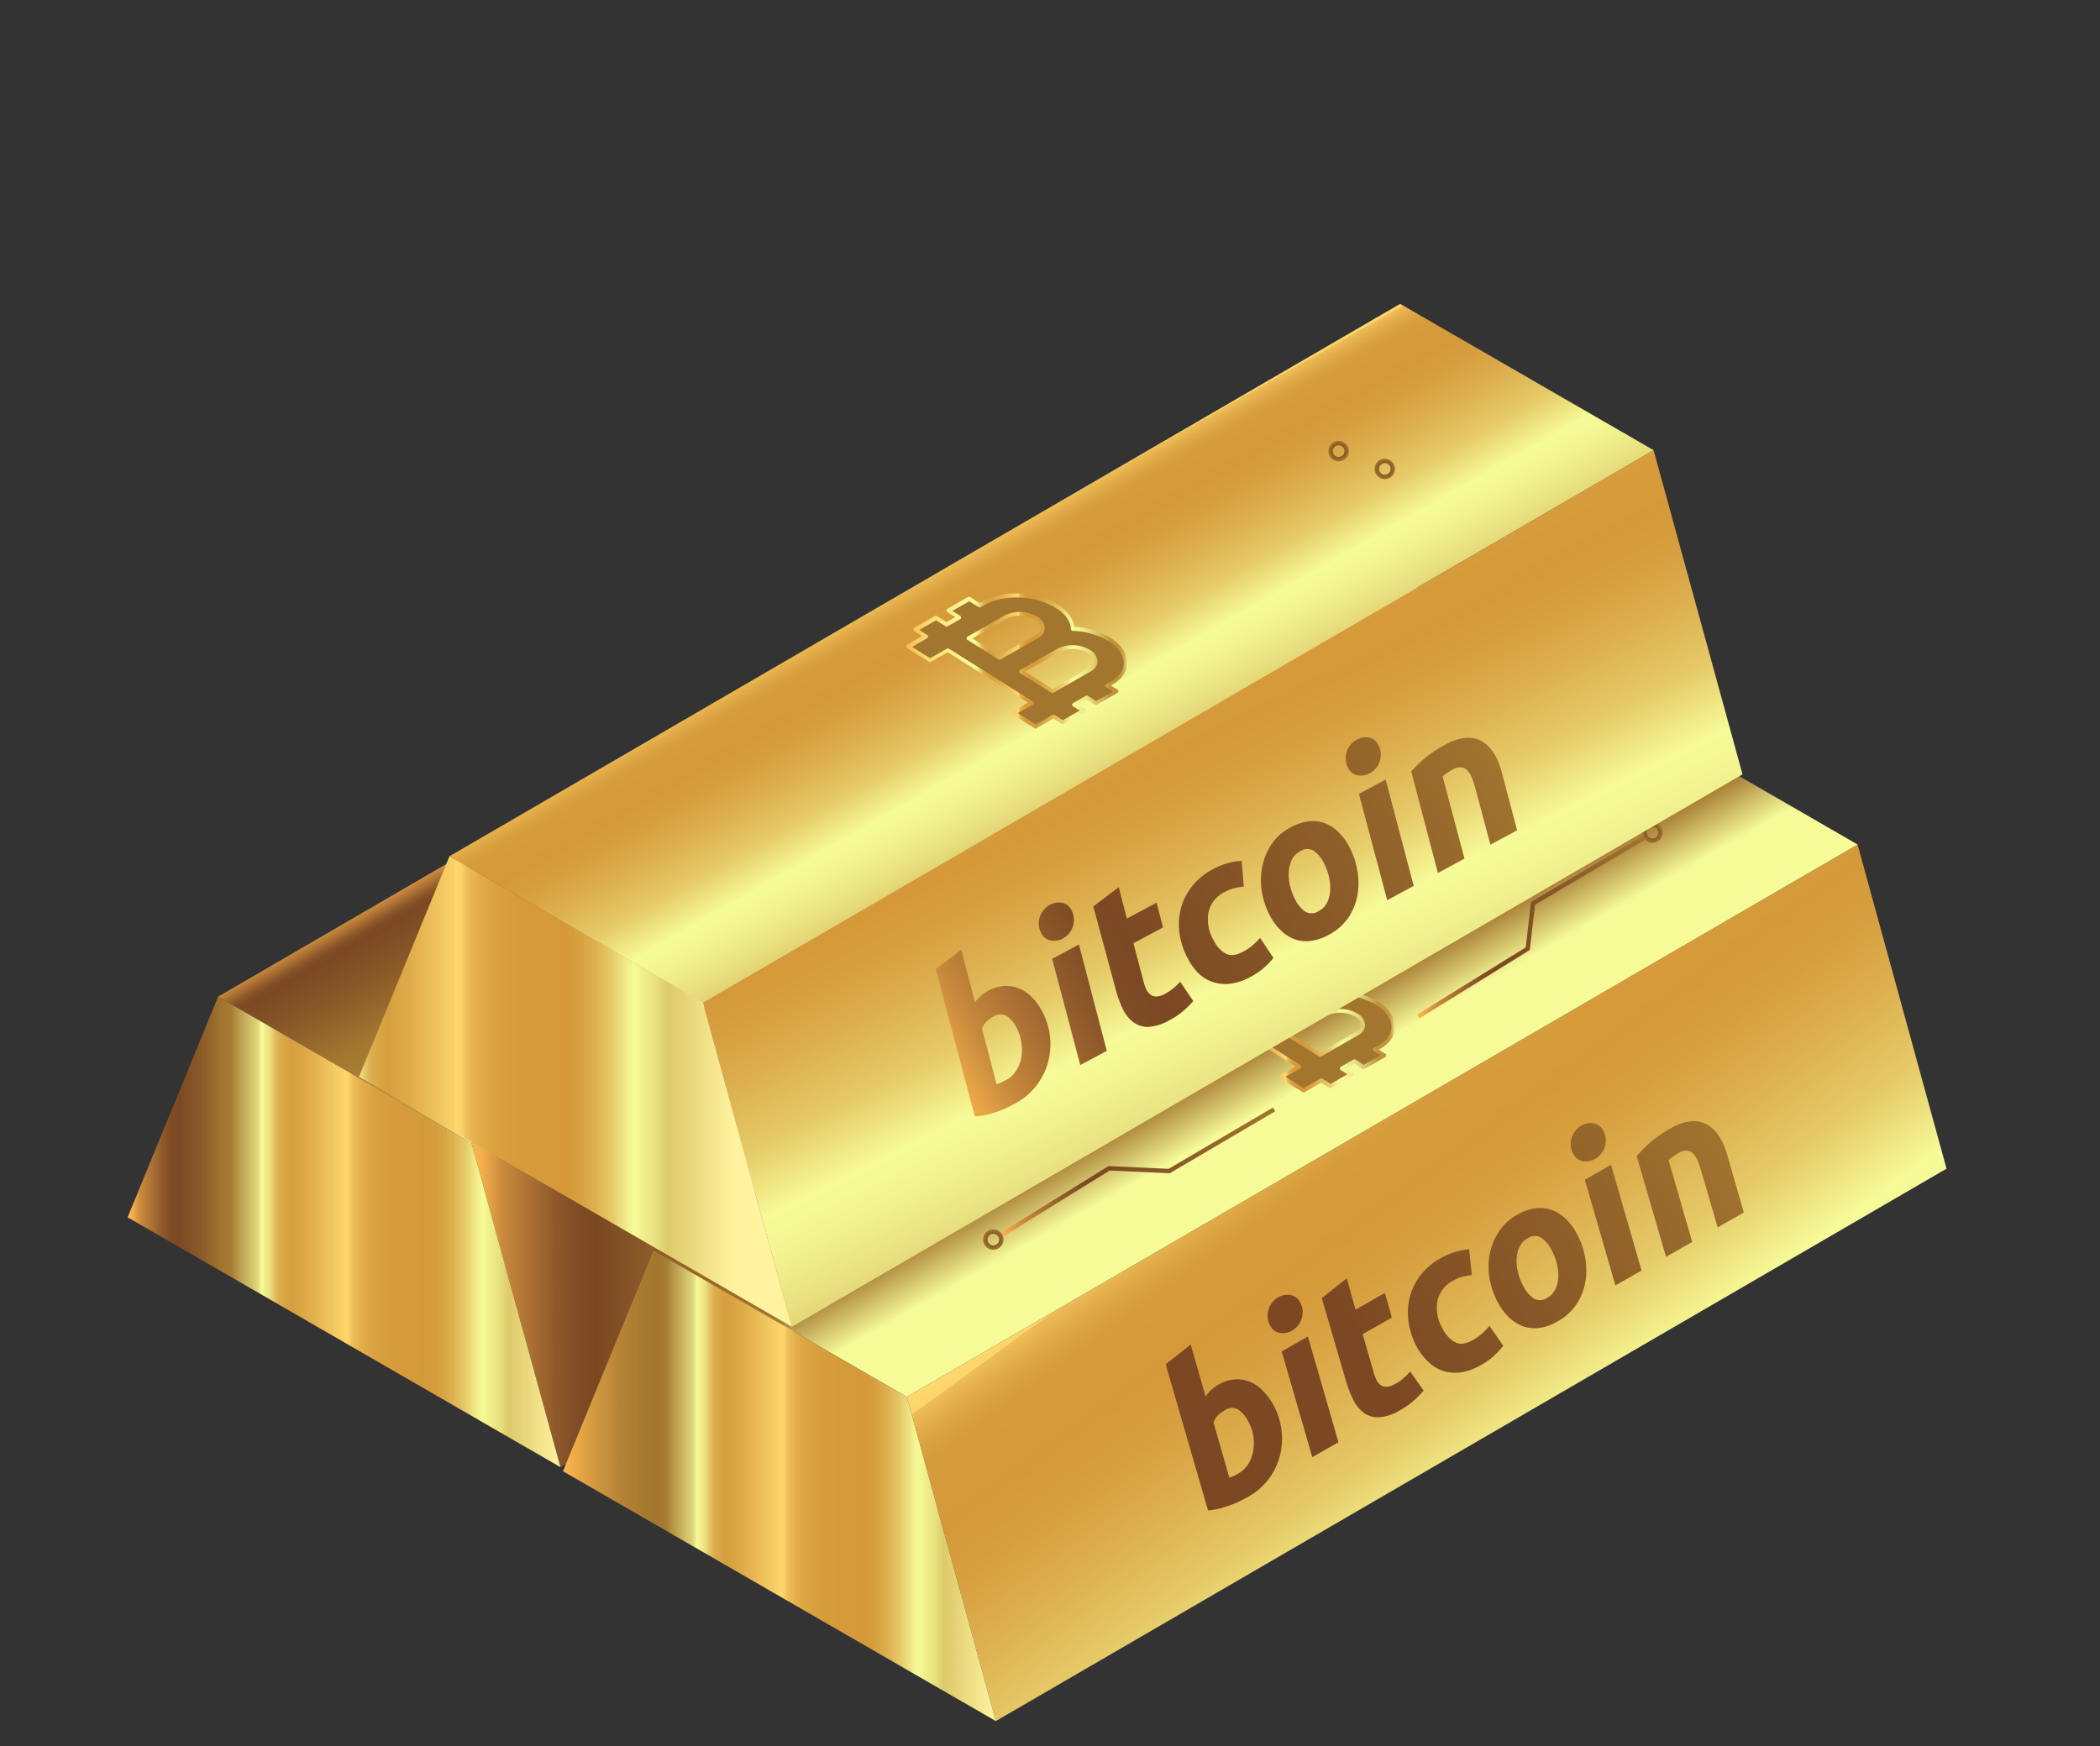 <svg xmlns="http://www.w3.org/2000/svg" xmlns:xlink="http://www.w3.org/1999/xlink" viewBox="0 0 481 400" id="el_lHKrY-Y3i"><rect x="0" y="0" width="481" height="400" fill="#333333" stroke="none"/><style>@-webkit-keyframes kf_el_nzKrl5Anky__an_xD18nbAPI{26.11%{-webkit-transform: translate(51.58px, 230.18px) scale(0, 0) translate(-51.58px, -230.18px);transform: translate(51.58px, 230.18px) scale(0, 0) translate(-51.58px, -230.18px);}30.56%{-webkit-transform: translate(51.58px, 230.18px) scale(1, 1) translate(-51.58px, -230.18px);transform: translate(51.58px, 230.18px) scale(1, 1) translate(-51.58px, -230.18px);}34.44%{-webkit-transform: translate(51.58px, 230.18px) scale(0, 0) translate(-51.58px, -230.18px);transform: translate(51.58px, 230.18px) scale(0, 0) translate(-51.58px, -230.18px);}58.33%{-webkit-transform: translate(51.58px, 230.18px) scale(0, 0) translate(-51.58px, -230.18px);transform: translate(51.58px, 230.18px) scale(0, 0) translate(-51.58px, -230.18px);}67.22%{-webkit-transform: translate(51.58px, 230.18px) scale(1, 1) translate(-51.58px, -230.18px);transform: translate(51.58px, 230.18px) scale(1, 1) translate(-51.58px, -230.18px);}75.56%{-webkit-transform: translate(51.58px, 230.18px) scale(0, 0) translate(-51.58px, -230.18px);transform: translate(51.58px, 230.18px) scale(0, 0) translate(-51.58px, -230.18px);}0%{-webkit-transform: translate(51.58px, 230.18px) scale(0, 0) translate(-51.58px, -230.18px);transform: translate(51.58px, 230.18px) scale(0, 0) translate(-51.58px, -230.18px);}100%{-webkit-transform: translate(51.58px, 230.18px) scale(0, 0) translate(-51.58px, -230.18px);transform: translate(51.58px, 230.18px) scale(0, 0) translate(-51.58px, -230.18px);}}@keyframes kf_el_nzKrl5Anky__an_xD18nbAPI{26.11%{-webkit-transform: translate(51.58px, 230.18px) scale(0, 0) translate(-51.58px, -230.18px);transform: translate(51.58px, 230.18px) scale(0, 0) translate(-51.58px, -230.18px);}30.56%{-webkit-transform: translate(51.58px, 230.18px) scale(1, 1) translate(-51.58px, -230.18px);transform: translate(51.58px, 230.18px) scale(1, 1) translate(-51.58px, -230.18px);}34.44%{-webkit-transform: translate(51.58px, 230.18px) scale(0, 0) translate(-51.58px, -230.18px);transform: translate(51.58px, 230.18px) scale(0, 0) translate(-51.58px, -230.18px);}58.33%{-webkit-transform: translate(51.58px, 230.18px) scale(0, 0) translate(-51.58px, -230.18px);transform: translate(51.58px, 230.18px) scale(0, 0) translate(-51.58px, -230.18px);}67.22%{-webkit-transform: translate(51.58px, 230.18px) scale(1, 1) translate(-51.58px, -230.18px);transform: translate(51.58px, 230.18px) scale(1, 1) translate(-51.58px, -230.18px);}75.56%{-webkit-transform: translate(51.58px, 230.18px) scale(0, 0) translate(-51.58px, -230.18px);transform: translate(51.58px, 230.18px) scale(0, 0) translate(-51.58px, -230.18px);}0%{-webkit-transform: translate(51.58px, 230.18px) scale(0, 0) translate(-51.58px, -230.18px);transform: translate(51.58px, 230.18px) scale(0, 0) translate(-51.58px, -230.18px);}100%{-webkit-transform: translate(51.58px, 230.18px) scale(0, 0) translate(-51.58px, -230.18px);transform: translate(51.58px, 230.18px) scale(0, 0) translate(-51.58px, -230.18px);}}@-webkit-keyframes kf_el_nzKrl5Anky__an_Bu6UZCW4k{0%{opacity: 0;}26.11%{opacity: 0;}30.56%{opacity: 1;}34.44%{opacity: 0;}58.33%{opacity: 0;}67.22%{opacity: 1;}75.56%{opacity: 0;}100%{opacity: 0;}}@keyframes kf_el_nzKrl5Anky__an_Bu6UZCW4k{0%{opacity: 0;}26.11%{opacity: 0;}30.56%{opacity: 1;}34.44%{opacity: 0;}58.33%{opacity: 0;}67.22%{opacity: 1;}75.56%{opacity: 0;}100%{opacity: 0;}}@-webkit-keyframes kf_el__tgKapXCKyX_an_HWL_eM0Hm{38.89%{opacity: 0;}47.22%{opacity: 1;}55.56%{opacity: 0;}0%{opacity: 0;}100%{opacity: 0;}}@keyframes kf_el__tgKapXCKyX_an_HWL_eM0Hm{38.89%{opacity: 0;}47.22%{opacity: 1;}55.56%{opacity: 0;}0%{opacity: 0;}100%{opacity: 0;}}@-webkit-keyframes kf_el__tgKapXCKyX_an_rWeBRK_qQ{38.89%{-webkit-transform: translate(282.3px, 205.68px) scale(0, 0) translate(-282.3px, -205.68px);transform: translate(282.3px, 205.68px) scale(0, 0) translate(-282.3px, -205.68px);}47.22%{-webkit-transform: translate(282.3px, 205.68px) scale(1, 1) translate(-282.3px, -205.68px);transform: translate(282.3px, 205.68px) scale(1, 1) translate(-282.3px, -205.68px);}0%{-webkit-transform: translate(282.3px, 205.68px) scale(0, 0) translate(-282.3px, -205.68px);transform: translate(282.3px, 205.68px) scale(0, 0) translate(-282.3px, -205.68px);}100%{-webkit-transform: translate(282.3px, 205.68px) scale(1, 1) translate(-282.3px, -205.68px);transform: translate(282.3px, 205.68px) scale(1, 1) translate(-282.3px, -205.68px);}}@keyframes kf_el__tgKapXCKyX_an_rWeBRK_qQ{38.89%{-webkit-transform: translate(282.3px, 205.68px) scale(0, 0) translate(-282.3px, -205.68px);transform: translate(282.3px, 205.68px) scale(0, 0) translate(-282.3px, -205.68px);}47.22%{-webkit-transform: translate(282.3px, 205.68px) scale(1, 1) translate(-282.3px, -205.68px);transform: translate(282.3px, 205.68px) scale(1, 1) translate(-282.3px, -205.68px);}0%{-webkit-transform: translate(282.3px, 205.68px) scale(0, 0) translate(-282.3px, -205.68px);transform: translate(282.3px, 205.68px) scale(0, 0) translate(-282.3px, -205.68px);}100%{-webkit-transform: translate(282.3px, 205.68px) scale(1, 1) translate(-282.3px, -205.68px);transform: translate(282.3px, 205.68px) scale(1, 1) translate(-282.3px, -205.68px);}}@-webkit-keyframes kf_el_J7M3OlCn6Eo_an_67sUYm-z0f{18.33%{stroke-dasharray: 11.56;}0%{stroke-dasharray: 11.56;}100%{stroke-dasharray: 11.56;}}@keyframes kf_el_J7M3OlCn6Eo_an_67sUYm-z0f{18.33%{stroke-dasharray: 11.56;}0%{stroke-dasharray: 11.56;}100%{stroke-dasharray: 11.56;}}@-webkit-keyframes kf_el_J7M3OlCn6Eo_an_-iOrPHnfL{18.33%{stroke-dashoffset: 11.56;}22.78%{stroke-dashoffset: 0;}0%{stroke-dashoffset: 11.56;}100%{stroke-dashoffset: 0;}}@keyframes kf_el_J7M3OlCn6Eo_an_-iOrPHnfL{18.33%{stroke-dashoffset: 11.56;}22.78%{stroke-dashoffset: 0;}0%{stroke-dashoffset: 11.56;}100%{stroke-dashoffset: 0;}}@-webkit-keyframes kf_el_cKxssD341AE_an_Pl_k1YiC6E{17.22%{stroke-dasharray: 11.56;}0%{stroke-dasharray: 11.56;}100%{stroke-dasharray: 11.56;}}@keyframes kf_el_cKxssD341AE_an_Pl_k1YiC6E{17.22%{stroke-dasharray: 11.56;}0%{stroke-dasharray: 11.56;}100%{stroke-dasharray: 11.56;}}@-webkit-keyframes kf_el_cKxssD341AE_an_mt0Y6CuQ1{17.22%{stroke-dashoffset: 11.56;}22.22%{stroke-dashoffset: 0;}0%{stroke-dashoffset: 11.56;}100%{stroke-dashoffset: 0;}}@keyframes kf_el_cKxssD341AE_an_mt0Y6CuQ1{17.22%{stroke-dashoffset: 11.56;}22.22%{stroke-dashoffset: 0;}0%{stroke-dashoffset: 11.56;}100%{stroke-dashoffset: 0;}}@-webkit-keyframes kf_el_XiXBrtNdvQ7_an_zR2OyosVxl{1.11%{stroke-dasharray: 70.47;}0%{stroke-dasharray: 70.47;}100%{stroke-dasharray: 70.47;}}@keyframes kf_el_XiXBrtNdvQ7_an_zR2OyosVxl{1.11%{stroke-dasharray: 70.47;}0%{stroke-dasharray: 70.47;}100%{stroke-dasharray: 70.47;}}@-webkit-keyframes kf_el_XiXBrtNdvQ7_an_FaRzsC7qp{1.11%{stroke-dashoffset: 70.47;}10%{stroke-dashoffset: 0;}0%{stroke-dashoffset: 70.47;}100%{stroke-dashoffset: 0;}}@keyframes kf_el_XiXBrtNdvQ7_an_FaRzsC7qp{1.11%{stroke-dashoffset: 70.47;}10%{stroke-dashoffset: 0;}0%{stroke-dashoffset: 70.47;}100%{stroke-dashoffset: 0;}}@-webkit-keyframes kf_el_8FweS1wAQbo_an_SWepQjA6xD{10%{stroke-dasharray: 71.16;}0%{stroke-dasharray: 71.16;}100%{stroke-dasharray: 71.16;}}@keyframes kf_el_8FweS1wAQbo_an_SWepQjA6xD{10%{stroke-dasharray: 71.16;}0%{stroke-dasharray: 71.16;}100%{stroke-dasharray: 71.16;}}@-webkit-keyframes kf_el_8FweS1wAQbo_an_dON9XkAgS{10%{stroke-dashoffset: 71.16;}17.78%{stroke-dashoffset: 0;}0%{stroke-dashoffset: 71.16;}100%{stroke-dashoffset: 0;}}@keyframes kf_el_8FweS1wAQbo_an_dON9XkAgS{10%{stroke-dashoffset: 71.16;}17.78%{stroke-dashoffset: 0;}0%{stroke-dashoffset: 71.16;}100%{stroke-dashoffset: 0;}}@-webkit-keyframes kf_el_KnbfhJrtrk1_an_YVLKqjWYhg{0%{stroke-dasharray: 70.55;}100%{stroke-dasharray: 70.55;}}@keyframes kf_el_KnbfhJrtrk1_an_YVLKqjWYhg{0%{stroke-dasharray: 70.55;}100%{stroke-dasharray: 70.55;}}@-webkit-keyframes kf_el_KnbfhJrtrk1_an_w4izgVpOc{0%{stroke-dashoffset: 70.55;}8.33%{stroke-dashoffset: 0;}100%{stroke-dashoffset: 0;}}@keyframes kf_el_KnbfhJrtrk1_an_w4izgVpOc{0%{stroke-dashoffset: 70.55;}8.33%{stroke-dashoffset: 0;}100%{stroke-dashoffset: 0;}}@-webkit-keyframes kf_el_d-hC8jHnFx1_an_Pd0XACA0-1{8.89%{stroke-dasharray: 72.03;}0%{stroke-dasharray: 72.03;}100%{stroke-dasharray: 72.03;}}@keyframes kf_el_d-hC8jHnFx1_an_Pd0XACA0-1{8.89%{stroke-dasharray: 72.03;}0%{stroke-dasharray: 72.03;}100%{stroke-dasharray: 72.03;}}@-webkit-keyframes kf_el_d-hC8jHnFx1_an_8mHu9sQLt{8.89%{stroke-dashoffset: 72.03;}17.22%{stroke-dashoffset: 0;}0%{stroke-dashoffset: 72.03;}100%{stroke-dashoffset: 0;}}@keyframes kf_el_d-hC8jHnFx1_an_8mHu9sQLt{8.89%{stroke-dashoffset: 72.03;}17.22%{stroke-dashoffset: 0;}0%{stroke-dashoffset: 72.03;}100%{stroke-dashoffset: 0;}}#el_lHKrY-Y3i *{-webkit-animation-duration: 6s;animation-duration: 6s;-webkit-animation-iteration-count: infinite;animation-iteration-count: infinite;-webkit-animation-timing-function: cubic-bezier(0, 0, 1, 1);animation-timing-function: cubic-bezier(0, 0, 1, 1);}#el_E6wgO3Znso{isolation: isolate;}#el_2O7ittX3WH{isolation: isolate;}#el_Lr-ip4GKYv{fill: url(#Degradado_sin_nombre_1400);}#el_WuUIDs4r-j{fill: url(#Degradado_sin_nombre_56);}#el_hVL_8baAOP{fill: url(#Degradado_sin_nombre_12);}#el_fU5WzQyk6C{isolation: isolate;}#el_4FLdhrveY8{fill: url(#Degradado_sin_nombre_57);}#el_DbJ8fiu2IU{fill: url(#Degradado_sin_nombre_45);}#el_AjRLPPqRcd{fill: url(#Degradado_sin_nombre_74);}#el_yu3a25_iEh{fill: url(#Degradado_sin_nombre_73);}#el_RHcjTq8x3o{fill: none;stroke-miterlimit: 10;stroke: url(#Degradado_sin_nombre_84);}#el_yqLYGJ-mFm{fill: none;stroke-miterlimit: 10;stroke: url(#Degradado_sin_nombre_84-2);}#el_9weqLPKzwA{fill: none;stroke-miterlimit: 10;stroke: url(#Degradado_sin_nombre_84-3);}#el_IHf0z-3otP{fill: none;stroke-miterlimit: 10;stroke: url(#Degradado_sin_nombre_84-4);}#el_ZGsEw1nIkoO{fill: none;stroke-miterlimit: 10;stroke: url(#Degradado_sin_nombre_87);}#el_WUPH_EiCRBM{fill: none;stroke-miterlimit: 10;stroke: url(#Degradado_sin_nombre_87-2);}#el_mYhTPOLAmZ4{fill: none;stroke-miterlimit: 10;stroke: url(#Degradado_sin_nombre_87-3);}#el__DLF7nBRW92{fill: none;stroke-miterlimit: 10;stroke: url(#Degradado_sin_nombre_87-4);}#el_zwJocMIywgn{fill: url(#Degradado_sin_nombre_144);}#el_MKRA4i7WQwV{fill: url(#Degradado_sin_nombre_85);}#el_DWJ8T1Izf6p{fill: url(#Degradado_sin_nombre_85-2);}#el_WE2FthxbH_z{fill: url(#Degradado_sin_nombre_85-3);}#el_MUQkIANhtQm{fill: url(#Degradado_sin_nombre_85-4);}#el_lxK2b5Qo-e0{fill: url(#Degradado_sin_nombre_85-5);}#el_C5qEYM37cLv{fill: url(#Degradado_sin_nombre_85-6);}#el_50sqoqt2z5H{fill: url(#Degradado_sin_nombre_85-7);}#el_9EVBS0LAa_n{isolation: isolate;}#el_B9yQ2uKns8X{fill: url(#Degradado_sin_nombre_1400-2);}#el_SJRbdaaAnRC{fill: url(#Degradado_sin_nombre_1400-3);}#el_VdVP0ktLxAh{fill: url(#Degradado_sin_nombre_12-2);}#el_8EJ2s-CsYMY{fill: url(#Degradado_sin_nombre_84-5);}#el_dscrrJrPK-5{fill: url(#Degradado_sin_nombre_84-6);}#el_WSnnCDzPbdn{fill: url(#Degradado_sin_nombre_84-7);}#el_LtjJVPnTgvZ{fill: url(#Degradado_sin_nombre_84-8);}#el_mlcTDHQkdp4{fill: url(#Degradado_sin_nombre_84-9);}#el_VMzuYDmBgym{fill: url(#Degradado_sin_nombre_84-10);}#el_MzAX9KHTfLC{fill: url(#Degradado_sin_nombre_84-11);}#el_GENl6m-6hiw{fill: url(#Degradado_sin_nombre_74-2);}#el_8YTj6CB9pkS{fill: url(#Degradado_sin_nombre_73-2);}#el_d-hC8jHnFx1{fill: none;stroke-miterlimit: 10;stroke: url(#Degradado_sin_nombre_84-12);-webkit-animation-fill-mode: backwards, backwards;animation-fill-mode: backwards, backwards;stroke-dashoffset: 72.03;-webkit-animation-name: kf_el_d-hC8jHnFx1_an_8mHu9sQLt, kf_el_d-hC8jHnFx1_an_Pd0XACA0-1;animation-name: kf_el_d-hC8jHnFx1_an_8mHu9sQLt, kf_el_d-hC8jHnFx1_an_Pd0XACA0-1;-webkit-animation-timing-function: cubic-bezier(0.42, 0, 0.58, 1), cubic-bezier(0, 0, 1, 1);animation-timing-function: cubic-bezier(0.42, 0, 0.58, 1), cubic-bezier(0, 0, 1, 1);stroke-dasharray: 72.03;}#el_KnbfhJrtrk1{fill: none;stroke-miterlimit: 10;stroke: url(#Degradado_sin_nombre_84-13);-webkit-animation-fill-mode: backwards, backwards;animation-fill-mode: backwards, backwards;stroke-dashoffset: 70.55;-webkit-animation-name: kf_el_KnbfhJrtrk1_an_w4izgVpOc, kf_el_KnbfhJrtrk1_an_YVLKqjWYhg;animation-name: kf_el_KnbfhJrtrk1_an_w4izgVpOc, kf_el_KnbfhJrtrk1_an_YVLKqjWYhg;-webkit-animation-timing-function: cubic-bezier(0.42, 0, 0.58, 1), cubic-bezier(0, 0, 1, 1);animation-timing-function: cubic-bezier(0.42, 0, 0.58, 1), cubic-bezier(0, 0, 1, 1);stroke-dasharray: 70.55;}#el_8FweS1wAQbo{fill: none;stroke-miterlimit: 10;stroke: url(#Degradado_sin_nombre_84-14);-webkit-animation-fill-mode: backwards, backwards;animation-fill-mode: backwards, backwards;stroke-dashoffset: 71.16;-webkit-animation-name: kf_el_8FweS1wAQbo_an_dON9XkAgS, kf_el_8FweS1wAQbo_an_SWepQjA6xD;animation-name: kf_el_8FweS1wAQbo_an_dON9XkAgS, kf_el_8FweS1wAQbo_an_SWepQjA6xD;-webkit-animation-timing-function: cubic-bezier(0.42, 0, 0.58, 1), cubic-bezier(0, 0, 1, 1);animation-timing-function: cubic-bezier(0.42, 0, 0.58, 1), cubic-bezier(0, 0, 1, 1);stroke-dasharray: 71.16;}#el_XiXBrtNdvQ7{fill: none;stroke-miterlimit: 10;stroke: url(#Degradado_sin_nombre_84-15);-webkit-animation-fill-mode: backwards, backwards;animation-fill-mode: backwards, backwards;stroke-dashoffset: 70.47;-webkit-animation-name: kf_el_XiXBrtNdvQ7_an_FaRzsC7qp, kf_el_XiXBrtNdvQ7_an_zR2OyosVxl;animation-name: kf_el_XiXBrtNdvQ7_an_FaRzsC7qp, kf_el_XiXBrtNdvQ7_an_zR2OyosVxl;-webkit-animation-timing-function: cubic-bezier(0.42, 0, 0.58, 1), cubic-bezier(0, 0, 1, 1);animation-timing-function: cubic-bezier(0.42, 0, 0.58, 1), cubic-bezier(0, 0, 1, 1);stroke-dasharray: 70.47;}#el_cKxssD341AE{fill: none;stroke-miterlimit: 10;stroke: url(#Degradado_sin_nombre_87-5);-webkit-animation-fill-mode: backwards, backwards;animation-fill-mode: backwards, backwards;stroke-dashoffset: 11.56;-webkit-animation-name: kf_el_cKxssD341AE_an_mt0Y6CuQ1, kf_el_cKxssD341AE_an_Pl_k1YiC6E;animation-name: kf_el_cKxssD341AE_an_mt0Y6CuQ1, kf_el_cKxssD341AE_an_Pl_k1YiC6E;-webkit-animation-timing-function: cubic-bezier(0.42, 0, 0.58, 1), cubic-bezier(0, 0, 1, 1);animation-timing-function: cubic-bezier(0.42, 0, 0.58, 1), cubic-bezier(0, 0, 1, 1);stroke-dasharray: 11.56;}#el_J7M3OlCn6Eo{fill: none;stroke-miterlimit: 10;stroke: url(#Degradado_sin_nombre_87-6);-webkit-animation-fill-mode: backwards, backwards;animation-fill-mode: backwards, backwards;stroke-dashoffset: 11.56;-webkit-animation-name: kf_el_J7M3OlCn6Eo_an_-iOrPHnfL, kf_el_J7M3OlCn6Eo_an_67sUYm-z0f;animation-name: kf_el_J7M3OlCn6Eo_an_-iOrPHnfL, kf_el_J7M3OlCn6Eo_an_67sUYm-z0f;-webkit-animation-timing-function: cubic-bezier(0.42, 0, 0.58, 1), cubic-bezier(0, 0, 1, 1);animation-timing-function: cubic-bezier(0.42, 0, 0.58, 1), cubic-bezier(0, 0, 1, 1);stroke-dasharray: 11.56;}#el_qQFjUYR75Em{fill: none;stroke-miterlimit: 10;stroke: url(#Degradado_sin_nombre_87-7);}#el_Wz1LzGYNxqo{fill: none;stroke-miterlimit: 10;stroke: url(#Degradado_sin_nombre_87-8);}#el_Z1p10PLXPDP{mix-blend-mode: hard-light;fill: url(#Degradado_sin_nombre_3);}#el_ainPlJnKPcg{mix-blend-mode: hard-light;fill: url(#Degradado_sin_nombre_3-2);}#el__f5CIGwTag-{mix-blend-mode: hard-light;fill: url(#Degradado_sin_nombre_386);}#el_oQB42WDqqYq{mix-blend-mode: hard-light;fill: url(#Degradado_sin_nombre_2);}#el_cDGEjlqwonZ{mix-blend-mode: hard-light;fill: url(#Degradado_sin_nombre_2-2);}#el_XJmKuNZN_nl{mix-blend-mode: hard-light;fill: url(#Degradado_sin_nombre_2-3);-webkit-transform: translate(37.03px, 299.35px) rotate(-45deg);transform: translate(37.03px, 299.35px) rotate(-45deg);}#el_wJH1hcdbLzl{mix-blend-mode: hard-light;fill: url(#Degradado_sin_nombre_2-4);-webkit-transform: translate(36.27px, 299.14px) rotate(-45deg);transform: translate(36.27px, 299.14px) rotate(-45deg);}#el_QqYQ48bqSLf{mix-blend-mode: hard-light;fill: url(#Degradado_sin_nombre_3-3);}#el_hqYFX36cpLO{mix-blend-mode: hard-light;fill: url(#Degradado_sin_nombre_3-4);}#el_HbehspWUEV9{mix-blend-mode: hard-light;fill: url(#Degradado_sin_nombre_386-2);}#el_cSPkJcLu1Y1{mix-blend-mode: hard-light;fill: url(#Degradado_sin_nombre_2-5);}#el_Yn4Z3lSYjKL{mix-blend-mode: hard-light;fill: url(#Degradado_sin_nombre_2-6);}#el_6e_3sCHZjgQ{mix-blend-mode: hard-light;fill: url(#Degradado_sin_nombre_2-7);-webkit-transform: translate(-147.71px, 102.91px) rotate(-45deg);transform: translate(-147.71px, 102.91px) rotate(-45deg);}#el_rOYjZFHxP9k{mix-blend-mode: hard-light;fill: url(#Degradado_sin_nombre_2-8);-webkit-transform: translate(-148.11px, 102.81px) rotate(-45deg);transform: translate(-148.11px, 102.81px) rotate(-45deg);}#el__tgKapXCKyX_an_rWeBRK_qQ{-webkit-animation-fill-mode: backwards;animation-fill-mode: backwards;-webkit-transform: translate(282.3px, 205.68px) scale(0, 0) translate(-282.3px, -205.68px);transform: translate(282.3px, 205.68px) scale(0, 0) translate(-282.3px, -205.68px);-webkit-animation-name: kf_el__tgKapXCKyX_an_rWeBRK_qQ;animation-name: kf_el__tgKapXCKyX_an_rWeBRK_qQ;-webkit-animation-timing-function: cubic-bezier(0, 0, 1, 1);animation-timing-function: cubic-bezier(0, 0, 1, 1);}#el__tgKapXCKyX{-webkit-animation-fill-mode: backwards;animation-fill-mode: backwards;opacity: 0;-webkit-animation-name: kf_el__tgKapXCKyX_an_HWL_eM0Hm;animation-name: kf_el__tgKapXCKyX_an_HWL_eM0Hm;-webkit-animation-timing-function: cubic-bezier(0, 0, 1, 1);animation-timing-function: cubic-bezier(0, 0, 1, 1);}#el_nzKrl5Anky_{-webkit-animation-fill-mode: backwards;animation-fill-mode: backwards;opacity: 0;-webkit-animation-name: kf_el_nzKrl5Anky__an_Bu6UZCW4k;animation-name: kf_el_nzKrl5Anky__an_Bu6UZCW4k;-webkit-animation-timing-function: cubic-bezier(0.42, 0, 0.58, 1);animation-timing-function: cubic-bezier(0.42, 0, 0.58, 1);}#el_nzKrl5Anky__an_xD18nbAPI{-webkit-animation-fill-mode: backwards;animation-fill-mode: backwards;-webkit-transform: translate(51.58px, 230.18px) scale(0, 0) translate(-51.58px, -230.18px);transform: translate(51.58px, 230.18px) scale(0, 0) translate(-51.58px, -230.18px);-webkit-animation-name: kf_el_nzKrl5Anky__an_xD18nbAPI;animation-name: kf_el_nzKrl5Anky__an_xD18nbAPI;-webkit-animation-timing-function: cubic-bezier(0, 0, 1, 1);animation-timing-function: cubic-bezier(0, 0, 1, 1);}</style><defs><linearGradient id="Degradado_sin_nombre_1400" x1="108" y1="235.71" x2="346.13" y2="235.71" gradientUnits="userSpaceOnUse"><stop offset="0" stop-color="#ffb84f"/><stop offset="0.01" stop-color="#f4af4b"/><stop offset="0.03" stop-color="#c98a3d"/><stop offset="0.06" stop-color="#a76d32"/><stop offset="0.08" stop-color="#8f592a"/><stop offset="0.1" stop-color="#804c25"/><stop offset="0.12" stop-color="#7b4823"/><stop offset="0.17" stop-color="#8b5a28"/><stop offset="0.22" stop-color="#a3762f"/><stop offset="0.24" stop-color="#a77c34"/><stop offset="0.25" stop-color="#b28f42"/><stop offset="0.27" stop-color="#c5ad5a"/><stop offset="0.3" stop-color="#dfd67b"/><stop offset="0.31" stop-color="#f6fb98"/><stop offset="0.33" stop-color="#ebdc7a"/><stop offset="0.34" stop-color="#e2c160"/><stop offset="0.35" stop-color="#dbad4d"/><stop offset="0.37" stop-color="#d7a242"/><stop offset="0.38" stop-color="#d69e3e"/><stop offset="0.42" stop-color="#e0ad4a"/><stop offset="0.5" stop-color="#fbd36a"/><stop offset="0.5" stop-color="#ffd86e"/><stop offset="0.51" stop-color="#fcd46b"/><stop offset="0.51" stop-color="#eebe58"/><stop offset="0.52" stop-color="#e3ad4a"/><stop offset="0.53" stop-color="#dba240"/><stop offset="0.54" stop-color="#d69b3b"/><stop offset="0.58" stop-color="#d59939"/><stop offset="0.61" stop-color="#d79f3f"/><stop offset="0.65" stop-color="#ddb04f"/><stop offset="0.7" stop-color="#e6cb69"/><stop offset="0.74" stop-color="#f3f18e"/><stop offset="0.75" stop-color="#f6fb98"/><stop offset="0.78" stop-color="#f2f491"/><stop offset="0.82" stop-color="#e9e07f"/><stop offset="0.87" stop-color="#d8c062"/><stop offset="0.92" stop-color="#c29339"/><stop offset="0.92" stop-color="#c19137"/><stop offset="0.96" stop-color="#c29339"/><stop offset="0.97" stop-color="#c69940"/><stop offset="0.98" stop-color="#cda44b"/><stop offset="0.99" stop-color="#d7b45c"/><stop offset="0.99" stop-color="#e4c972"/><stop offset="1" stop-color="#f4e28d"/><stop offset="1" stop-color="#fff39f"/></linearGradient><linearGradient id="Degradado_sin_nombre_56" x1="173.02" y1="155.8" x2="202.69" y2="207.83" gradientUnits="userSpaceOnUse"><stop offset="0" stop-color="#ffb84f"/><stop offset="0.01" stop-color="#f4af4b"/><stop offset="0.03" stop-color="#c98a3d"/><stop offset="0.06" stop-color="#a76d32"/><stop offset="0.08" stop-color="#8f592a"/><stop offset="0.1" stop-color="#804c25"/><stop offset="0.12" stop-color="#7b4823"/><stop offset="0.28" stop-color="#8b5a28"/><stop offset="0.46" stop-color="#a3762f"/><stop offset="0.54" stop-color="#a77c34"/><stop offset="0.64" stop-color="#b28f42"/><stop offset="0.76" stop-color="#c5ad5a"/><stop offset="0.9" stop-color="#dfd67b"/><stop offset="1" stop-color="#f6fb98"/></linearGradient><linearGradient id="Degradado_sin_nombre_12" x1="29.23" y1="282.22" x2="128.37" y2="282.22" gradientUnits="userSpaceOnUse"><stop offset="0" stop-color="#ffb84f"/><stop offset="0.01" stop-color="#f4af4b"/><stop offset="0.03" stop-color="#c98a3d"/><stop offset="0.06" stop-color="#a76d32"/><stop offset="0.08" stop-color="#8f592a"/><stop offset="0.1" stop-color="#804c25"/><stop offset="0.12" stop-color="#7b4823"/><stop offset="0.17" stop-color="#8b5a28"/><stop offset="0.22" stop-color="#a3762f"/><stop offset="0.24" stop-color="#a77c34"/><stop offset="0.25" stop-color="#b28f42"/><stop offset="0.27" stop-color="#c5ad5a"/><stop offset="0.3" stop-color="#dfd67b"/><stop offset="0.31" stop-color="#f6fb98"/><stop offset="0.33" stop-color="#ebdc7a"/><stop offset="0.34" stop-color="#e2c160"/><stop offset="0.35" stop-color="#dbad4d"/><stop offset="0.37" stop-color="#d7a242"/><stop offset="0.38" stop-color="#d69e3e"/><stop offset="0.42" stop-color="#e0ad4a"/><stop offset="0.5" stop-color="#fbd36a"/><stop offset="0.5" stop-color="#ffd86e"/><stop offset="0.51" stop-color="#fcd46b"/><stop offset="0.52" stop-color="#eebe58"/><stop offset="0.54" stop-color="#e3ad4a"/><stop offset="0.57" stop-color="#dba240"/><stop offset="0.61" stop-color="#d69b3b"/><stop offset="0.7" stop-color="#d59939"/><stop offset="0.72" stop-color="#d79f3f"/><stop offset="0.75" stop-color="#ddb04f"/><stop offset="0.78" stop-color="#e6cb69"/><stop offset="0.81" stop-color="#f3f18e"/><stop offset="0.82" stop-color="#f6fb98"/><stop offset="0.83" stop-color="#f2f491"/><stop offset="0.86" stop-color="#e8e07f"/><stop offset="0.88" stop-color="#ddca6b"/><stop offset="1" stop-color="#fff39f"/></linearGradient><linearGradient id="Degradado_sin_nombre_57" x1="188.53" y1="103.59" x2="407.88" y2="405.5" gradientUnits="userSpaceOnUse"><stop offset="0" stop-color="#ffb84f"/><stop offset="0.01" stop-color="#f4af4b"/><stop offset="0.03" stop-color="#c98a3d"/><stop offset="0.06" stop-color="#a76d32"/><stop offset="0.08" stop-color="#8f592a"/><stop offset="0.1" stop-color="#804c25"/><stop offset="0.12" stop-color="#7b4823"/><stop offset="0.17" stop-color="#8b5a28"/><stop offset="0.22" stop-color="#a3762f"/><stop offset="0.24" stop-color="#a77c34"/><stop offset="0.25" stop-color="#b28f42"/><stop offset="0.27" stop-color="#c5ad5a"/><stop offset="0.3" stop-color="#dfd67b"/><stop offset="0.31" stop-color="#f6fb98"/><stop offset="0.33" stop-color="#ebdc7a"/><stop offset="0.34" stop-color="#e2c160"/><stop offset="0.35" stop-color="#dbad4d"/><stop offset="0.37" stop-color="#d7a242"/><stop offset="0.38" stop-color="#d69e3e"/><stop offset="0.42" stop-color="#e0ad4a"/><stop offset="0.5" stop-color="#fbd36a"/><stop offset="0.5" stop-color="#ffd86e"/><stop offset="0.51" stop-color="#fcd46b"/><stop offset="0.51" stop-color="#eebe58"/><stop offset="0.52" stop-color="#e3ad4a"/><stop offset="0.53" stop-color="#dba240"/><stop offset="0.54" stop-color="#d69b3b"/><stop offset="0.58" stop-color="#d59939"/><stop offset="0.61" stop-color="#d79f3f"/><stop offset="0.65" stop-color="#ddb04f"/><stop offset="0.7" stop-color="#e6cb69"/><stop offset="0.74" stop-color="#f3f18e"/><stop offset="0.75" stop-color="#f6fb98"/><stop offset="0.77" stop-color="#f2f491"/><stop offset="0.8" stop-color="#e9e07f"/><stop offset="0.84" stop-color="#d8c062"/><stop offset="0.88" stop-color="#c29339"/><stop offset="0.88" stop-color="#c19137"/><stop offset="0.93" stop-color="#c29339"/><stop offset="0.95" stop-color="#c69940"/><stop offset="0.97" stop-color="#cda44b"/><stop offset="0.98" stop-color="#d7b45c"/><stop offset="0.99" stop-color="#e4c972"/><stop offset="1" stop-color="#f4e28d"/><stop offset="1" stop-color="#fff39f"/></linearGradient><linearGradient id="Degradado_sin_nombre_45" x1="260.71" y1="192.89" x2="294.17" y2="251.55" gradientUnits="userSpaceOnUse"><stop offset="0" stop-color="#7b4823"/><stop offset="0.36" stop-color="#8b5a28"/><stop offset="0.8" stop-color="#a3762f"/><stop offset="0.84" stop-color="#b39044"/><stop offset="0.94" stop-color="#ddd278"/><stop offset="1" stop-color="#f6fb98"/></linearGradient><linearGradient id="Degradado_sin_nombre_74" x1="311.97" y1="260.67" x2="284.6" y2="217.41" gradientUnits="userSpaceOnUse"><stop offset="0" stop-color="#ffb84f"/><stop offset="0.01" stop-color="#f4af4b"/><stop offset="0.03" stop-color="#c98a3d"/><stop offset="0.06" stop-color="#a76d32"/><stop offset="0.08" stop-color="#8f592a"/><stop offset="0.1" stop-color="#804c25"/><stop offset="0.12" stop-color="#7b4823"/><stop offset="0.17" stop-color="#8b5a28"/><stop offset="0.22" stop-color="#a3762f"/></linearGradient><linearGradient id="Degradado_sin_nombre_73" x1="268.92" y1="234.82" x2="319.59" y2="234.82" gradientUnits="userSpaceOnUse"><stop offset="0" stop-color="#ffb84f"/><stop offset="0.08" stop-color="#fbd36c"/><stop offset="0.17" stop-color="#f8e984"/><stop offset="0.25" stop-color="#f7f693"/><stop offset="0.31" stop-color="#f6fb98"/><stop offset="0.33" stop-color="#ebdc7a"/><stop offset="0.34" stop-color="#e2c160"/><stop offset="0.35" stop-color="#dbad4d"/><stop offset="0.37" stop-color="#d7a242"/><stop offset="0.38" stop-color="#d69e3e"/><stop offset="0.42" stop-color="#e0ad4a"/><stop offset="0.5" stop-color="#fbd36a"/><stop offset="0.5" stop-color="#ffd86e"/><stop offset="0.51" stop-color="#fcd46b"/><stop offset="0.51" stop-color="#eebe58"/><stop offset="0.52" stop-color="#e3ad4a"/><stop offset="0.53" stop-color="#dba240"/><stop offset="0.54" stop-color="#d69b3b"/><stop offset="0.58" stop-color="#d59939"/><stop offset="0.61" stop-color="#d79f3f"/><stop offset="0.65" stop-color="#ddb04f"/><stop offset="0.7" stop-color="#e6cb69"/><stop offset="0.74" stop-color="#f3f18e"/><stop offset="0.75" stop-color="#f6fb98"/><stop offset="0.78" stop-color="#f2f491"/><stop offset="0.82" stop-color="#e9e07f"/><stop offset="0.87" stop-color="#d8c062"/><stop offset="0.92" stop-color="#c29339"/><stop offset="0.92" stop-color="#c19137"/><stop offset="0.96" stop-color="#c29339"/><stop offset="0.97" stop-color="#c69940"/><stop offset="0.98" stop-color="#cda44b"/><stop offset="0.99" stop-color="#d7b45c"/><stop offset="0.99" stop-color="#e4c972"/><stop offset="1" stop-color="#f4e28d"/><stop offset="1" stop-color="#fff39f"/></linearGradient><linearGradient id="Degradado_sin_nombre_84" x1="212.96" y1="256.96" x2="266.03" y2="256.96" gradientUnits="userSpaceOnUse"><stop offset="0" stop-color="#ffb84f"/><stop offset="0.02" stop-color="#f4af4b"/><stop offset="0.09" stop-color="#c98a3d"/><stop offset="0.17" stop-color="#a76d32"/><stop offset="0.24" stop-color="#8f592a"/><stop offset="0.3" stop-color="#804c25"/><stop offset="0.35" stop-color="#7b4823"/><stop offset="0.64" stop-color="#8b5a28"/><stop offset="1" stop-color="#a3762f"/></linearGradient><linearGradient id="Degradado_sin_nombre_84-2" x1="277.69" y1="172.18" x2="340.2" y2="172.18" gradientTransform="matrix(1, 0.02, -0.02, 1, 30.62, 20.91)" xlink:href="#Degradado_sin_nombre_84"/><linearGradient id="Degradado_sin_nombre_84-3" x1="228.68" y1="268.66" x2="292.08" y2="268.66" xlink:href="#Degradado_sin_nombre_84"/><linearGradient id="Degradado_sin_nombre_84-4" x1="324.59" y1="212.15" x2="377.66" y2="212.15" xlink:href="#Degradado_sin_nombre_84"/><radialGradient id="Degradado_sin_nombre_87" cx="211.66" cy="279.58" r="2.34" xlink:href="#Degradado_sin_nombre_84"/><radialGradient id="Degradado_sin_nombre_87-2" cx="227.51" cy="283.98" r="2.34" xlink:href="#Degradado_sin_nombre_84"/><radialGradient id="Degradado_sin_nombre_87-3" cx="367.93" cy="186.66" r="2.34" xlink:href="#Degradado_sin_nombre_84"/><radialGradient id="Degradado_sin_nombre_87-4" cx="378.5" cy="190.76" r="2.34" xlink:href="#Degradado_sin_nombre_84"/><linearGradient id="Degradado_sin_nombre_144" x1="128.95" y1="340.39" x2="228.09" y2="340.39" gradientUnits="userSpaceOnUse"><stop offset="0" stop-color="#ffb84f"/><stop offset="0.02" stop-color="#f1ae4a"/><stop offset="0.08" stop-color="#cf963e"/><stop offset="0.13" stop-color="#b78436"/><stop offset="0.18" stop-color="#a87a31"/><stop offset="0.22" stop-color="#a3762f"/><stop offset="0.24" stop-color="#a77c34"/><stop offset="0.25" stop-color="#b28f42"/><stop offset="0.27" stop-color="#c5ad5a"/><stop offset="0.3" stop-color="#dfd67b"/><stop offset="0.31" stop-color="#f6fb98"/><stop offset="0.33" stop-color="#ebdc7a"/><stop offset="0.34" stop-color="#e2c160"/><stop offset="0.35" stop-color="#dbad4d"/><stop offset="0.37" stop-color="#d7a242"/><stop offset="0.38" stop-color="#d69e3e"/><stop offset="0.42" stop-color="#e0ad4a"/><stop offset="0.5" stop-color="#fbd36a"/><stop offset="0.5" stop-color="#ffd86e"/><stop offset="0.51" stop-color="#fcd46b"/><stop offset="0.52" stop-color="#eebe58"/><stop offset="0.54" stop-color="#e3ad4a"/><stop offset="0.57" stop-color="#dba240"/><stop offset="0.61" stop-color="#d69b3b"/><stop offset="0.7" stop-color="#d59939"/><stop offset="0.72" stop-color="#d79f3f"/><stop offset="0.75" stop-color="#ddb04f"/><stop offset="0.78" stop-color="#e6cb69"/><stop offset="0.81" stop-color="#f3f18e"/><stop offset="0.82" stop-color="#f6fb98"/><stop offset="0.83" stop-color="#f2f491"/><stop offset="0.86" stop-color="#e8e07f"/><stop offset="0.88" stop-color="#ddca6b"/><stop offset="1" stop-color="#fff39f"/></linearGradient><linearGradient id="Degradado_sin_nombre_85" x1="290.12" y1="358.97" x2="423.33" y2="280.53" gradientTransform="translate(-33.24 -17.98) rotate(-1.27)" gradientUnits="userSpaceOnUse"><stop offset="0.35" stop-color="#7b4823"/><stop offset="0.64" stop-color="#8b5a28"/><stop offset="1" stop-color="#a3762f"/></linearGradient><linearGradient id="Degradado_sin_nombre_85-2" x1="290.53" y1="359.67" x2="423.74" y2="281.22" xlink:href="#Degradado_sin_nombre_85"/><linearGradient id="Degradado_sin_nombre_85-3" x1="291.99" y1="362.15" x2="425.2" y2="283.71" xlink:href="#Degradado_sin_nombre_85"/><linearGradient id="Degradado_sin_nombre_85-4" x1="294.09" y1="365.71" x2="427.3" y2="287.27" xlink:href="#Degradado_sin_nombre_85"/><linearGradient id="Degradado_sin_nombre_85-5" x1="294.49" y1="366.39" x2="427.7" y2="287.95" xlink:href="#Degradado_sin_nombre_85"/><linearGradient id="Degradado_sin_nombre_85-6" x1="292.1" y1="362.33" x2="425.31" y2="283.89" xlink:href="#Degradado_sin_nombre_85"/><linearGradient id="Degradado_sin_nombre_85-7" x1="295.22" y1="367.64" x2="428.43" y2="289.19" xlink:href="#Degradado_sin_nombre_85"/><linearGradient id="Degradado_sin_nombre_1400-2" x1="187.5" y1="21.88" x2="322.87" y2="287.56" xlink:href="#Degradado_sin_nombre_1400"/><linearGradient id="Degradado_sin_nombre_1400-3" x1="181.1" y1="44.9" x2="269.8" y2="200.41" xlink:href="#Degradado_sin_nombre_1400"/><linearGradient id="Degradado_sin_nombre_12-2" x1="40.46" y1="250.05" x2="168.25" y2="250.05" xlink:href="#Degradado_sin_nombre_12"/><linearGradient id="Degradado_sin_nombre_84-5" x1="211.6" y1="243.89" x2="344.81" y2="165.45" xlink:href="#Degradado_sin_nombre_84"/><linearGradient id="Degradado_sin_nombre_84-6" x1="212.01" y1="244.59" x2="345.22" y2="166.15" xlink:href="#Degradado_sin_nombre_84"/><linearGradient id="Degradado_sin_nombre_84-7" x1="213.47" y1="247.08" x2="346.69" y2="168.63" xlink:href="#Degradado_sin_nombre_84"/><linearGradient id="Degradado_sin_nombre_84-8" x1="215.57" y1="250.64" x2="348.78" y2="172.2" xlink:href="#Degradado_sin_nombre_84"/><linearGradient id="Degradado_sin_nombre_84-9" x1="215.97" y1="251.32" x2="349.18" y2="172.87" xlink:href="#Degradado_sin_nombre_84"/><linearGradient id="Degradado_sin_nombre_84-10" x1="213.58" y1="247.26" x2="346.79" y2="168.81" xlink:href="#Degradado_sin_nombre_84"/><linearGradient id="Degradado_sin_nombre_84-11" x1="216.7" y1="252.56" x2="349.92" y2="174.12" xlink:href="#Degradado_sin_nombre_84"/><linearGradient id="Degradado_sin_nombre_74-2" x1="250.66" y1="177.34" x2="223.28" y2="134.09" xlink:href="#Degradado_sin_nombre_74"/><linearGradient id="Degradado_sin_nombre_73-2" x1="207.6" y1="151.49" x2="258.27" y2="151.49" xlink:href="#Degradado_sin_nombre_73"/><linearGradient id="Degradado_sin_nombre_84-12" x1="151.64" y1="173.63" x2="204.71" y2="173.63" xlink:href="#Degradado_sin_nombre_84"/><linearGradient id="Degradado_sin_nombre_84-13" x1="214.42" y1="90.33" x2="276.93" y2="90.33" gradientTransform="matrix(1, 0.02, -0.02, 1, 30.62, 20.91)" xlink:href="#Degradado_sin_nombre_84"/><linearGradient id="Degradado_sin_nombre_84-14" x1="167.36" y1="185.34" x2="230.76" y2="185.34" xlink:href="#Degradado_sin_nombre_84"/><linearGradient id="Degradado_sin_nombre_84-15" x1="263.27" y1="128.82" x2="316.34" y2="128.82" xlink:href="#Degradado_sin_nombre_84"/><radialGradient id="Degradado_sin_nombre_87-5" cx="150.35" cy="196.25" r="2.34" xlink:href="#Degradado_sin_nombre_84"/><radialGradient id="Degradado_sin_nombre_87-6" cx="166.19" cy="200.65" r="2.34" xlink:href="#Degradado_sin_nombre_84"/><radialGradient id="Degradado_sin_nombre_87-7" cx="306.61" cy="103.34" r="2.34" xlink:href="#Degradado_sin_nombre_84"/><radialGradient id="Degradado_sin_nombre_87-8" cx="317.18" cy="107.43" r="2.34" xlink:href="#Degradado_sin_nombre_84"/><radialGradient id="Degradado_sin_nombre_3" cx="377.58" cy="105.89" r="68.9" gradientUnits="userSpaceOnUse"><stop offset="0" stop-color="#ffd3bc"/><stop offset="0.04" stop-color="#ffcea6" stop-opacity="0.86"/><stop offset="0.1" stop-color="#ffc78a" stop-opacity="0.68"/><stop offset="0.16" stop-color="#ffc071" stop-opacity="0.52"/><stop offset="0.23" stop-color="#ffbb5b" stop-opacity="0.38"/><stop offset="0.31" stop-color="#ffb649" stop-opacity="0.26"/><stop offset="0.39" stop-color="#ffb23a" stop-opacity="0.16"/><stop offset="0.48" stop-color="#ffb02e" stop-opacity="0.09"/><stop offset="0.59" stop-color="#ffae26" stop-opacity="0.04"/><stop offset="0.73" stop-color="#ffac21" stop-opacity="0.01"/><stop offset="1" stop-color="#ffac20" stop-opacity="0"/></radialGradient><radialGradient id="Degradado_sin_nombre_3-2" cx="377.77" cy="105.64" r="53.28" xlink:href="#Degradado_sin_nombre_3"/><radialGradient id="Degradado_sin_nombre_386" cx="377.53" cy="105.95" r="72.74" gradientUnits="userSpaceOnUse"><stop offset="0" stop-color="#ffd3bc"/><stop offset="0.09" stop-color="#ffcfab" stop-opacity="0.89"/><stop offset="0.35" stop-color="#ffc27a" stop-opacity="0.58"/><stop offset="0.57" stop-color="#ffb953" stop-opacity="0.33"/><stop offset="0.77" stop-color="#ffb237" stop-opacity="0.15"/><stop offset="0.91" stop-color="#ffae26" stop-opacity="0.04"/><stop offset="1" stop-color="#ffac20" stop-opacity="0"/></radialGradient><radialGradient id="Degradado_sin_nombre_2" cx="380.98" cy="-17861.17" r="85.33" gradientTransform="translate(0 700.62) scale(1 0.03)" gradientUnits="userSpaceOnUse"><stop offset="0" stop-color="#fff"/><stop offset="0.04" stop-color="#fff3e0" stop-opacity="0.86"/><stop offset="0.1" stop-color="#ffe5b8" stop-opacity="0.68"/><stop offset="0.16" stop-color="#ffd794" stop-opacity="0.52"/><stop offset="0.23" stop-color="#ffcb74" stop-opacity="0.38"/><stop offset="0.31" stop-color="#ffc25a" stop-opacity="0.26"/><stop offset="0.39" stop-color="#ffba45" stop-opacity="0.16"/><stop offset="0.48" stop-color="#ffb434" stop-opacity="0.09"/><stop offset="0.59" stop-color="#ffaf29" stop-opacity="0.04"/><stop offset="0.73" stop-color="#ffad22" stop-opacity="0.01"/><stop offset="1" stop-color="#ffac20" stop-opacity="0"/></radialGradient><radialGradient id="Degradado_sin_nombre_2-2" cx="1255.08" cy="-5494.13" r="85.33" gradientTransform="translate(562.12 1362.07) rotate(-90) scale(1 0.03)" xlink:href="#Degradado_sin_nombre_2"/><radialGradient id="Degradado_sin_nombre_2-3" cx="902.98" cy="-17152.81" r="85.41" gradientTransform="translate(-524.31 675.09) scale(1 0.03)" xlink:href="#Degradado_sin_nombre_2"/><radialGradient id="Degradado_sin_nombre_2-4" cx="-49.86" cy="-14556.93" r="85.41" gradientTransform="matrix(0, 1, -0.03, 0, -104.62, 154.44)" xlink:href="#Degradado_sin_nombre_2"/><radialGradient id="Degradado_sin_nombre_3-3" cx="49.19" cy="230.23" r="35.84" xlink:href="#Degradado_sin_nombre_3"/><radialGradient id="Degradado_sin_nombre_3-4" cx="49.29" cy="230.1" r="27.72" xlink:href="#Degradado_sin_nombre_3"/><radialGradient id="Degradado_sin_nombre_386-2" cx="49.16" cy="230.26" r="37.84" xlink:href="#Degradado_sin_nombre_386"/><radialGradient id="Degradado_sin_nombre_2-5" cx="50.96" cy="-14126.58" r="44.39" xlink:href="#Degradado_sin_nombre_2"/><radialGradient id="Degradado_sin_nombre_2-6" cx="1131.27" cy="-15378.6" r="44.39" gradientTransform="translate(562.12 1362.07) rotate(-90) scale(1 0.03)" xlink:href="#Degradado_sin_nombre_2"/><radialGradient id="Degradado_sin_nombre_2-7" cx="582.34" cy="-21509.02" r="44.44" gradientTransform="translate(-532.58 944.61) scale(1 0.03)" xlink:href="#Degradado_sin_nombre_2"/><radialGradient id="Degradado_sin_nombre_2-8" cx="-194.09" cy="-4907.38" r="44.44" gradientTransform="matrix(0, 1, -0.03, 0, -113.09, 423.64)" xlink:href="#Degradado_sin_nombre_2"/></defs><title>gold-02</title><g id="el_E6wgO3Znso"><g id="el_HtC19ap95a" data-name="Capa 1"><g id="el_2O7ittX3WH"><polygon points="108 261.84 325.75 135.3 346.13 209.57 128.37 336.12 108 261.84" id="el_Lr-ip4GKYv"/><polygon points="49.95 228.33 267.71 101.78 325.75 135.3 108 261.84 49.95 228.33" id="el_WuUIDs4r-j"/><polygon points="108 261.84 128.37 336.12 29.23 278.88 49.95 228.33 108 261.84" id="el_hVL_8baAOP"/></g><g id="el_fU5WzQyk6C"><polygon points="207.71 320.01 425.47 193.47 445.85 267.74 228.09 394.29 207.71 320.01" id="el_4FLdhrveY8"/><polygon points="149.67 286.5 367.43 159.95 425.47 193.47 207.71 320.01 149.67 286.5" id="el_DbJ8fiu2IU"/><path d="M307,227.45c-0.08-1.82-1.31-3.68-3.67-5.17-4.71-3-12.18-3.3-16.64-.75l-1,.55-2.42-1.52-4.73,2.7,2.42,1.52-2.88,1.65-2.42-1.52-4.73,2.7,2.42,1.52-4.06,2.32,5,3.14,4.06-2.32,19.21,12.09-4.06,2.32,5,3.14,4.06-2.32,2.13,1.34,4.73-2.7-2.13-1.34,2.88-1.65,2.13,1.34,4.73-2.7L315,240.45l1-.55c4.46-2.55,4.26-7-.45-10A17.61,17.61,0,0,0,307,227.45Zm-15.32-2.78a7.42,7.42,0,0,1,6.92.31c2,1.23,2,3.1.19,4.16l-8.57,4.9-7.11-4.47Zm19.21,12.09-8.57,4.9-7.11-4.47,8.57-4.9a7.42,7.42,0,0,1,6.92.31C312.71,233.83,312.79,235.69,310.93,236.75Z" id="el_AjRLPPqRcd"/><path d="M298.56,250.27a0.45,0.45,0,0,1-.24-0.07l-5-3.14a0.44,0.44,0,0,1,0-.76l3.42-2-18.36-11.55L274.58,235a0.45,0.45,0,0,1-.46,0l-5-3.14a0.44,0.44,0,0,1,0-.76l3.42-2L270.77,228a0.44,0.44,0,0,1,0-.76l4.73-2.7a0.45,0.45,0,0,1,.46,0l2.19,1.38,2-1.15-1.79-1.13a0.44,0.44,0,0,1,0-.76l4.73-2.7a0.45,0.45,0,0,1,.46,0l2.19,1.38,0.73-.42c4.59-2.63,12.26-2.29,17.1.76,2.25,1.42,3.6,3.22,3.84,5.12a17.82,17.82,0,0,1,8.26,2.49c2.51,1.58,3.92,3.7,3.88,5.83,0,1.94-1.26,3.7-3.44,4.94l-0.32.18,1.51,0.95a0.44,0.44,0,0,1,0,.76l-4.73,2.7a0.45,0.45,0,0,1-.46,0l-1.91-1.2-2,1.15,1.51,0.95a0.44,0.44,0,0,1,0,.76l-4.73,2.7a0.45,0.45,0,0,1-.46,0l-1.91-1.2-3.83,2.19A0.45,0.45,0,0,1,298.56,250.27Zm-4.13-3.57,4.14,2.6,3.83-2.19a0.45,0.45,0,0,1,.46,0l1.91,1.2,3.85-2.2-1.51-.95a0.44,0.44,0,0,1,0-.76l2.88-1.65a0.45,0.45,0,0,1,.46,0l1.91,1.2,3.85-2.2-1.51-.95a0.44,0.44,0,0,1,0-.76l1-.55c1.9-1.08,3-2.57,3-4.19,0-1.8-1.22-3.65-3.46-5.06a17.06,17.06,0,0,0-8.22-2.38,0.44,0.44,0,0,1-.42-0.43c-0.07-1.75-1.3-3.46-3.46-4.81-4.59-2.89-11.85-3.22-16.19-.74l-1,.55a0.45,0.45,0,0,1-.46,0l-2.19-1.38-3.85,2.2,1.79,1.13a0.44,0.44,0,0,1,0,.76l-2.88,1.65a0.45,0.45,0,0,1-.46,0l-2.19-1.38-3.85,2.2,1.79,1.13a0.44,0.44,0,0,1,0,.76l-3.42,2,4.14,2.6,3.83-2.19a0.45,0.45,0,0,1,.46,0L297.87,244a0.44,0.44,0,0,1,0,.76Zm7.93-4.6a0.45,0.45,0,0,1-.24-0.07L295,237.56a0.44,0.44,0,0,1,0-.76l8.57-4.9a7.91,7.91,0,0,1,7.38.32,3.21,3.21,0,0,1,1.73,2.65,2.74,2.74,0,0,1-1.56,2.28h0l-8.57,4.9A0.45,0.45,0,0,1,302.36,242.1Zm-6.25-4.9,6.26,3.94,8.34-4.77a1.9,1.9,0,0,0,1.11-1.52,2.37,2.37,0,0,0-1.32-1.88,6.93,6.93,0,0,0-6.46-.3Zm14.82-.45h0Zm-20.67-2.27a0.45,0.45,0,0,1-.24-0.07l-7.11-4.47a0.44,0.44,0,0,1,0-.76l8.57-4.9a7.91,7.91,0,0,1,7.38.32,3.21,3.21,0,0,1,1.73,2.65,2.74,2.74,0,0,1-1.56,2.27l-8.57,4.9A0.44,0.44,0,0,1,290.26,234.49Zm-6.25-4.9,6.26,3.94,8.34-4.77a1.9,1.9,0,0,0,1.11-1.52,2.37,2.37,0,0,0-1.32-1.88,6.93,6.93,0,0,0-6.46-.3h0Zm7.71-4.92h0Z" id="el_yu3a25_iEh"/><polyline points="265.78 235.46 239.5 250.99 238.3 262.93 213.22 278.46" id="el_RHcjTq8x3o"/><polyline points="366.71 187.49 345.22 199.65 332.92 196.72 304.1 213.22" id="el_yqLYGJ-mFm"/><polyline points="291.83 254.16 267.8 268.28 254.03 267.65 228.94 283.18" id="el_9weqLPKzwA"/><polyline points="377.41 191.44 351.13 206.96 349.93 217.34 324.85 232.86" id="el_IHf0z-3otP"/><circle cx="211.66" cy="279.58" r="1.84" id="el_ZGsEw1nIkoO"/><circle cx="227.51" cy="283.98" r="1.84" id="el_WUPH_EiCRBM"/><circle cx="367.93" cy="186.66" r="1.84" id="el_mYhTPOLAmZ4"/><circle cx="378.5" cy="190.76" r="1.84" id="el__DLF7nBRW92"/><polygon points="207.71 320.01 228.09 394.29 128.95 337.05 149.67 286.5 207.71 320.01" id="el_zwJocMIywgn"/><path d="M279.08,317.23a8.77,8.77,0,0,1,3.75-1.22,7.65,7.65,0,0,1,3.41.53,8.92,8.92,0,0,1,2.94,2,14.38,14.38,0,0,1,2.38,3.15,16,16,0,0,1,1.6,11.81,15.21,15.21,0,0,1-2.56,5.31,14.86,14.86,0,0,1-4.66,4.06l-1.29.7a21.25,21.25,0,0,1-2.19,1,28.85,28.85,0,0,1-2.77.93,14.78,14.78,0,0,1-3,.52L267,312.56l5.73-4.53,3.41,11.88a11.76,11.76,0,0,1,1.3-1.49A8.27,8.27,0,0,1,279.08,317.23Zm4.56,20.34a6.31,6.31,0,0,0,2.29-2.2,8.17,8.17,0,0,0,1.12-3.08,10.63,10.63,0,0,0,0-3.43,10.2,10.2,0,0,0-1.2-3.34,6.87,6.87,0,0,0-2.37-2.67,2.92,2.92,0,0,0-3,.26,8.27,8.27,0,0,0-1.37,1,4.18,4.18,0,0,0-1.16,1.78l3.62,12.63,0.47-.16a2.89,2.89,0,0,0,.42-0.16,5.3,5.3,0,0,0,.5-0.25Z" id="el_MKRA4i7WQwV"/><path d="M306.57,330.41l-6,3.4-7-24.2,6-3.42Zm-10.63-25.57a4.29,4.29,0,0,1-2.7.54,3.06,3.06,0,0,1-2.31-1.72,4.37,4.37,0,0,1-.56-1.8,4.87,4.87,0,0,1,.18-1.81,5,5,0,0,1,.82-1.62,4.62,4.62,0,0,1,1.42-1.23,4.29,4.29,0,0,1,2.69-.54,3.06,3.06,0,0,1,2.31,1.72,4.37,4.37,0,0,1,.56,1.79,5,5,0,0,1-.18,1.82,5,5,0,0,1-.83,1.62A4.62,4.62,0,0,1,295.94,304.84Z" id="el_DWJ8T1Izf6p"/><path d="M302.75,297.39l5.73-4.53,2,7.16,6.73-3.81,1.59,5.64-6.69,3.79,2.44,8.47a11.36,11.36,0,0,0,.68,1.92,3.29,3.29,0,0,0,1,1.28,2.13,2.13,0,0,0,1.43.39,4.62,4.62,0,0,0,2-.69,10.83,10.83,0,0,0,1.78-1.25A15.43,15.43,0,0,0,323,314.2l3.07,4.37a25.17,25.17,0,0,1-2.2,2.27,17.65,17.65,0,0,1-3.18,2.23,10.65,10.65,0,0,1-4.81,1.62,5.5,5.5,0,0,1-3.47-1,8.23,8.23,0,0,1-2.44-3,24.53,24.53,0,0,1-1.66-4.26Z" id="el_WE2FthxbH_z"/><path d="M324.69,308.9a17.16,17.16,0,0,1-2-5.7,14.7,14.7,0,0,1,.14-5.7,13.74,13.74,0,0,1,2.4-5.16,14.82,14.82,0,0,1,4.69-4.05,16.19,16.19,0,0,1,3.46-1.5,15.07,15.07,0,0,1,3.13-.57l0.6,5.88c-0.66.09-1.34,0.21-2,.36a8.59,8.59,0,0,0-2.28.94,6.83,6.83,0,0,0-3.62,4.76,9.55,9.55,0,0,0,1.41,6.56,6.59,6.59,0,0,0,2.79,2.84q1.61,0.77,4-.59a12.13,12.13,0,0,0,2.13-1.53,13,13,0,0,0,1.6-1.71l3.18,4.57a23.59,23.59,0,0,1-2,2.2,15.67,15.67,0,0,1-3.11,2.22,12.63,12.63,0,0,1-4.67,1.68,9.23,9.23,0,0,1-4-.33,8.57,8.57,0,0,1-3.29-2A13.71,13.71,0,0,1,324.69,308.9Z" id="el_MUQkIANhtQm"/><path d="M356.72,302.75a11.32,11.32,0,0,1-4.1,1.47,8,8,0,0,1-3.65-.34,9,9,0,0,1-3.14-1.89,12.91,12.91,0,0,1-2.54-3.25,18,18,0,0,1-2-5.31,16,16,0,0,1-.15-5.7,14.24,14.24,0,0,1,2-5.32,11.92,11.92,0,0,1,4.41-4.13,11.27,11.27,0,0,1,4.08-1.45,7.86,7.86,0,0,1,3.67.33,9.09,9.09,0,0,1,3.14,1.89,13,13,0,0,1,2.54,3.25,18.41,18.41,0,0,1,2,5.3,16.19,16.19,0,0,1,.21,5.67,13.66,13.66,0,0,1-1.95,5.3A12.2,12.2,0,0,1,356.72,302.75Zm-6.83-19.05a4.36,4.36,0,0,0-1.92,2.1,7.61,7.61,0,0,0-.6,2.91,10.94,10.94,0,0,0,.42,3.16,12.82,12.82,0,0,0,1.16,2.85,7.33,7.33,0,0,0,2.45,2.81,2.86,2.86,0,0,0,3-.22,4.34,4.34,0,0,0,1.92-2.1,7.59,7.59,0,0,0,.6-2.91,11.1,11.1,0,0,0-.42-3.16,12.78,12.78,0,0,0-1.16-2.85,7.36,7.36,0,0,0-2.45-2.82A2.86,2.86,0,0,0,349.89,283.7Z" id="el_lxK2b5Qo-e0"/><path d="M376,291.07l-6,3.4-7-24.2,6-3.42Zm-10.63-25.57a4.29,4.29,0,0,1-2.7.54,3.06,3.06,0,0,1-2.31-1.72,4.37,4.37,0,0,1-.56-1.8,4.87,4.87,0,0,1,.18-1.81,5,5,0,0,1,.82-1.62,4.62,4.62,0,0,1,1.42-1.23,4.29,4.29,0,0,1,2.69-.54,3.06,3.06,0,0,1,2.31,1.72,4.37,4.37,0,0,1,.56,1.79,5,5,0,0,1-.18,1.82,5,5,0,0,1-.83,1.62A4.62,4.62,0,0,1,365.39,265.49Z" id="el_C5qEYM37cLv"/><path d="M374.87,264.83c0.38-.39.8-0.83,1.26-1.33s1-1,1.59-1.54a26.34,26.34,0,0,1,2.1-1.67,30.39,30.39,0,0,1,2.82-1.78q4.78-2.71,8.13-1t4.88,7.19l3.77,13.08-6,3.42-3.71-12.79c-0.24-.79-0.5-1.55-0.77-2.27a5.73,5.73,0,0,0-1-1.73,2.36,2.36,0,0,0-1.44-.79,3.33,3.33,0,0,0-2.07.56,13.83,13.83,0,0,0-2.25,1.6l5.42,18.73-6,3.42Z" id="el_50sqoqt2z5H"/></g><g id="el_9EVBS0LAa_n"><polygon points="160.99 229.67 378.75 103.13 399.12 177.4 181.37 303.95 160.99 229.67" id="el_B9yQ2uKns8X"/><polygon points="102.95 196.16 320.7 69.61 378.75 103.13 160.99 229.67 102.95 196.16" id="el_SJRbdaaAnRC"/><polygon points="160.99 229.67 181.37 303.95 82.22 246.71 102.95 196.16 160.99 229.67" id="el_VdVP0ktLxAh"/></g><path d="M226.31,227a8.77,8.77,0,0,1,3.78-1.13,7.65,7.65,0,0,1,3.4.61,8.92,8.92,0,0,1,2.9,2,14.38,14.38,0,0,1,2.31,3.2A16,16,0,0,1,240,243.53a15.21,15.21,0,0,1-2.68,5.25,14.86,14.86,0,0,1-4.75,4l-1.3.67a21.25,21.25,0,0,1-2.21,1,28.85,28.85,0,0,1-2.79.87,14.78,14.78,0,0,1-3,.45L214.34,222l5.83-4.4,3.15,12a11.76,11.76,0,0,1,1.33-1.46A8.27,8.27,0,0,1,226.31,227Zm4.11,20.43a6.31,6.31,0,0,0,2.33-2.15,8.17,8.17,0,0,0,1.19-3.05,10.63,10.63,0,0,0,0-3.43,10.2,10.2,0,0,0-1.12-3.37,6.87,6.87,0,0,0-2.31-2.72,2.92,2.92,0,0,0-3,.19,8.27,8.27,0,0,0-1.39,1,4.18,4.18,0,0,0-1.2,1.75l3.34,12.7,0.48-.15a2.89,2.89,0,0,0,.42-0.15,5.3,5.3,0,0,0,.5-0.24Z" id="el_8EJ2s-CsYMY"/><path d="M253.51,240.75L247.43,244,241,219.67l6.12-3.29ZM243.44,215a4.29,4.29,0,0,1-2.71.48,3.06,3.06,0,0,1-2.27-1.77,4.37,4.37,0,0,1-.52-1.81,4.87,4.87,0,0,1,.22-1.81,5,5,0,0,1,.86-1.6,4.62,4.62,0,0,1,1.45-1.2,4.29,4.29,0,0,1,2.71-.48,3.06,3.06,0,0,1,2.27,1.77,4.37,4.37,0,0,1,.52,1.81,5,5,0,0,1-.22,1.81,5,5,0,0,1-.86,1.6A4.62,4.62,0,0,1,243.44,215Z" id="el_dscrrJrPK-5"/><path d="M250.42,207.65l5.83-4.4,1.86,7.2,6.81-3.66,1.46,5.67-6.77,3.64,2.25,8.52a11.36,11.36,0,0,0,.64,1.93,3.29,3.29,0,0,0,1,1.3,2.13,2.13,0,0,0,1.42.43,4.62,4.62,0,0,0,2-.64,10.83,10.83,0,0,0,1.81-1.21,15.43,15.43,0,0,0,1.59-1.52l3,4.44a25.17,25.17,0,0,1-2.25,2.22,17.65,17.65,0,0,1-3.23,2.16,10.65,10.65,0,0,1-4.85,1.52,5.5,5.5,0,0,1-3.45-1.11,8.23,8.23,0,0,1-2.37-3,24.53,24.53,0,0,1-1.57-4.29Z" id="el_WSnnCDzPbdn"/><path d="M272.1,219.65a17.16,17.16,0,0,1-1.92-5.74,14.7,14.7,0,0,1,.27-5.7A13.74,13.74,0,0,1,273,203.1a14.82,14.82,0,0,1,4.78-3.95,16.19,16.19,0,0,1,3.49-1.43,15.07,15.07,0,0,1,3.14-.5l0.47,5.89c-0.67.07-1.34,0.18-2,.32a8.59,8.59,0,0,0-2.3.89A6.83,6.83,0,0,0,276.8,209a9.55,9.55,0,0,0,1.27,6.59,6.59,6.59,0,0,0,2.73,2.9q1.59,0.8,4-.5a12.13,12.13,0,0,0,2.17-1.48,13,13,0,0,0,1.64-1.67l3.08,4.64a23.59,23.59,0,0,1-2.09,2.16,15.67,15.67,0,0,1-3.16,2.15,12.63,12.63,0,0,1-4.71,1.58,9.23,9.23,0,0,1-4-.42,8.57,8.57,0,0,1-3.24-2A13.71,13.71,0,0,1,272.1,219.65Z" id="el_LtjJVPnTgvZ"/><path d="M304.25,214.21a11.32,11.32,0,0,1-4.13,1.37,8,8,0,0,1-3.64-.42,9,9,0,0,1-3.09-2,12.91,12.91,0,0,1-2.47-3.3,18,18,0,0,1-1.85-5.35,16,16,0,0,1,0-5.7,14.24,14.24,0,0,1,2.09-5.28,11.92,11.92,0,0,1,4.5-4,11.27,11.27,0,0,1,4.11-1.36,7.86,7.86,0,0,1,3.66.41,9.09,9.09,0,0,1,3.09,2,13,13,0,0,1,2.47,3.3,18.41,18.41,0,0,1,1.87,5.34,16.19,16.19,0,0,1,.09,5.67,13.66,13.66,0,0,1-2.06,5.26A12.2,12.2,0,0,1,304.25,214.21ZM297.84,195a4.36,4.36,0,0,0-2,2.06,7.61,7.61,0,0,0-.66,2.9,10.94,10.94,0,0,0,.35,3.17,12.82,12.82,0,0,0,1.1,2.88,7.33,7.33,0,0,0,2.39,2.87,2.86,2.86,0,0,0,3-.15,4.34,4.34,0,0,0,2-2.06,7.59,7.59,0,0,0,.66-2.9,11.1,11.1,0,0,0-.35-3.17,12.78,12.78,0,0,0-1.1-2.88,7.36,7.36,0,0,0-2.39-2.87A2.86,2.86,0,0,0,297.84,195Z" id="el_mlcTDHQkdp4"/><path d="M323.81,202.95l-6.07,3.27-6.48-24.35,6.12-3.29Zm-10.07-25.8a4.29,4.29,0,0,1-2.71.48,3.06,3.06,0,0,1-2.27-1.77,4.37,4.37,0,0,1-.52-1.81,4.87,4.87,0,0,1,.22-1.81,5,5,0,0,1,.86-1.6,4.62,4.62,0,0,1,1.45-1.2,4.29,4.29,0,0,1,2.71-.48,3.06,3.06,0,0,1,2.27,1.77,4.37,4.37,0,0,1,.52,1.81,5,5,0,0,1-.22,1.81,5,5,0,0,1-.86,1.6A4.62,4.62,0,0,1,313.74,177.15Z" id="el_VMzuYDmBgym"/><path d="M323.23,176.7c0.39-.39.82-0.82,1.29-1.3s1-1,1.62-1.51a26.34,26.34,0,0,1,2.14-1.63,30.39,30.39,0,0,1,2.86-1.72q4.84-2.6,8.15-.78t4.72,7.3l3.48,13.16-6.12,3.29-3.43-12.86c-0.22-.8-0.46-1.56-0.72-2.28a5.73,5.73,0,0,0-1-1.75,2.36,2.36,0,0,0-1.42-.82,3.33,3.33,0,0,0-2.08.51,13.83,13.83,0,0,0-2.29,1.55l5,18.84L329.35,200Z" id="el_MzAX9KHTfLC"/><path d="M245.72,144.12c-0.08-1.82-1.31-3.68-3.67-5.17-4.71-3-12.18-3.3-16.64-.75l-1,.55L222,137.23l-4.73,2.7,2.42,1.52-2.88,1.65-2.42-1.52-4.73,2.7,2.42,1.52L208,148.13l5,3.14,4.06-2.32L236.31,161l-4.06,2.32,5,3.14,4.06-2.32,2.13,1.34,4.73-2.7L246,161.47l2.88-1.65,2.13,1.34,4.73-2.7-2.13-1.34,1-.55c4.46-2.55,4.26-7-.45-10A17.61,17.61,0,0,0,245.72,144.12Zm-15.32-2.78a7.42,7.42,0,0,1,6.92.31c2,1.23,2,3.1.19,4.16l-8.57,4.9-7.11-4.47Zm19.21,12.09-8.57,4.9-7.11-4.47,8.57-4.9a7.42,7.42,0,0,1,6.92.31C251.39,150.5,251.47,152.36,249.62,153.43Z" id="el_GENl6m-6hiw"/><path d="M237.25,166.94a0.45,0.45,0,0,1-.24-0.07l-5-3.14a0.44,0.44,0,0,1,0-.76l3.42-2-18.36-11.55-3.83,2.19a0.45,0.45,0,0,1-.46,0l-5-3.14a0.44,0.44,0,0,1,0-.76l3.42-2-1.79-1.13a0.44,0.44,0,0,1,0-.76l4.73-2.7a0.45,0.45,0,0,1,.46,0l2.19,1.38,2-1.15-1.79-1.13a0.44,0.44,0,0,1,0-.76l4.73-2.7a0.45,0.45,0,0,1,.46,0l2.19,1.38,0.73-.42c4.59-2.63,12.26-2.29,17.1.76,2.25,1.42,3.6,3.22,3.84,5.12a17.82,17.82,0,0,1,8.26,2.49c2.51,1.58,3.92,3.7,3.88,5.83,0,1.94-1.26,3.7-3.44,4.94l-0.32.18,1.51,0.95a0.44,0.44,0,0,1,0,.76l-4.73,2.7a0.45,0.45,0,0,1-.46,0l-1.91-1.2-2,1.15,1.51,0.95a0.44,0.44,0,0,1,0,.76l-4.73,2.7a0.45,0.45,0,0,1-.46,0l-1.91-1.2-3.83,2.19A0.45,0.45,0,0,1,237.25,166.94Zm-4.13-3.57,4.14,2.6,3.83-2.19a0.45,0.45,0,0,1,.46,0l1.91,1.2,3.85-2.2-1.51-.95a0.44,0.44,0,0,1,0-.76l2.88-1.65a0.45,0.45,0,0,1,.46,0l1.91,1.2,3.85-2.2-1.51-.95a0.44,0.44,0,0,1,0-.76l1-.55c1.9-1.08,3-2.57,3-4.19,0-1.8-1.22-3.65-3.46-5.06a17.06,17.06,0,0,0-8.22-2.38,0.44,0.44,0,0,1-.42-0.43c-0.07-1.75-1.3-3.46-3.46-4.81-4.59-2.89-11.85-3.22-16.19-.74l-1,.55a0.45,0.45,0,0,1-.46,0L222,137.75l-3.85,2.2,1.79,1.13a0.44,0.44,0,0,1,0,.76l-2.88,1.65a0.45,0.45,0,0,1-.46,0l-2.19-1.38-3.85,2.2,1.79,1.13a0.44,0.44,0,0,1,0,.76l-3.42,2,4.14,2.6,3.83-2.19a0.45,0.45,0,0,1,.46,0l19.21,12.09a0.44,0.44,0,0,1,0,.76Zm7.93-4.6a0.45,0.45,0,0,1-.24-0.07l-7.11-4.47a0.44,0.44,0,0,1,0-.76l8.57-4.9a7.91,7.91,0,0,1,7.38.32,3.21,3.21,0,0,1,1.73,2.65,2.74,2.74,0,0,1-1.56,2.28h0l-8.57,4.9A0.45,0.45,0,0,1,241,158.77Zm-6.25-4.9,6.26,3.94,8.34-4.77a1.9,1.9,0,0,0,1.11-1.52,2.37,2.37,0,0,0-1.32-1.88,6.93,6.93,0,0,0-6.46-.3Zm14.82-.45h0Zm-20.67-2.27a0.45,0.45,0,0,1-.24-0.07l-7.11-4.47a0.44,0.44,0,0,1,0-.76l8.57-4.9a7.91,7.91,0,0,1,7.38.32,3.21,3.21,0,0,1,1.73,2.65,2.74,2.74,0,0,1-1.56,2.27l-8.57,4.9A0.44,0.44,0,0,1,228.94,151.16Zm-6.25-4.9,6.26,3.94,8.34-4.77a1.9,1.9,0,0,0,1.11-1.52,2.37,2.37,0,0,0-1.32-1.88,6.93,6.93,0,0,0-6.46-.3h0Zm7.71-4.92h0Z" id="el_8YTj6CB9pkS"/><polyline id="el_d-hC8jHnFx1" points="204.46 152.13 178.18 167.66 176.99 179.6 151.9 195.13"/><polyline id="el_KnbfhJrtrk1" points="305.4 104.16 283.91 116.32 271.6 113.39 242.78 129.89"/><polyline id="el_8FweS1wAQbo" points="230.51 170.83 206.48 184.95 192.71 184.32 167.62 199.85"/><polyline id="el_XiXBrtNdvQ7" points="316.09 108.11 289.81 123.63 288.62 134.01 263.53 149.53"/><circle cx="150.35" cy="196.25" r="1.84" id="el_cKxssD341AE"/><circle cx="166.19" cy="200.65" r="1.84" id="el_J7M3OlCn6Eo"/><circle cx="306.61" cy="103.34" r="1.84" id="el_qQFjUYR75Em"/><circle cx="317.18" cy="107.43" r="1.84" id="el_Wz1LzGYNxqo"/><g id="el__tgKapXCKyX_an_rWeBRK_qQ" data-animator-group="true" data-animator-type="2"><g id="el__tgKapXCKyX"><ellipse cx="378.44" cy="104.78" rx="71.45" ry="74.8" id="el_Z1p10PLXPDP"/><ellipse cx="378.44" cy="104.78" rx="55.26" ry="57.85" id="el_ainPlJnKPcg"/><ellipse cx="378.44" cy="104.78" rx="75.44" ry="78.97" id="el__f5CIGwTag-"/><ellipse cx="382.18" cy="105.79" rx="99.88" ry="3.48" id="el_oQB42WDqqYq"/><ellipse cx="379.11" cy="105.79" rx="3.48" ry="99.89" id="el_cDGEjlqwonZ"/><ellipse cx="379.86" cy="104.98" rx="99.89" ry="3.48" id="el_XJmKuNZN_nl"/><ellipse cx="379.22" cy="105.79" rx="3.48" ry="99.88" id="el_wJH1hcdbLzl"/></g></g><g id="el_nzKrl5Anky__an_xD18nbAPI" data-animator-group="true" data-animator-type="2"><g id="el_nzKrl5Anky_"><ellipse cx="49.63" cy="229.65" rx="37.18" ry="38.92" id="el_QqYQ48bqSLf"/><ellipse cx="49.63" cy="229.65" rx="28.75" ry="30.1" id="el_hqYFX36cpLO"/><ellipse cx="49.63" cy="229.65" rx="39.25" ry="41.09" id="el_HbehspWUEV9"/><ellipse cx="51.58" cy="230.18" rx="51.97" ry="1.81" id="el_cSPkJcLu1Y1"/><ellipse cx="49.98" cy="230.18" rx="1.81" ry="51.97" id="el_Yn4Z3lSYjKL"/><ellipse cx="50.37" cy="229.76" rx="51.97" ry="1.81" id="el_6e_3sCHZjgQ"/><ellipse cx="50.04" cy="230.18" rx="1.81" ry="51.97" id="el_rOYjZFHxP9k"/></g></g></g></g></svg>